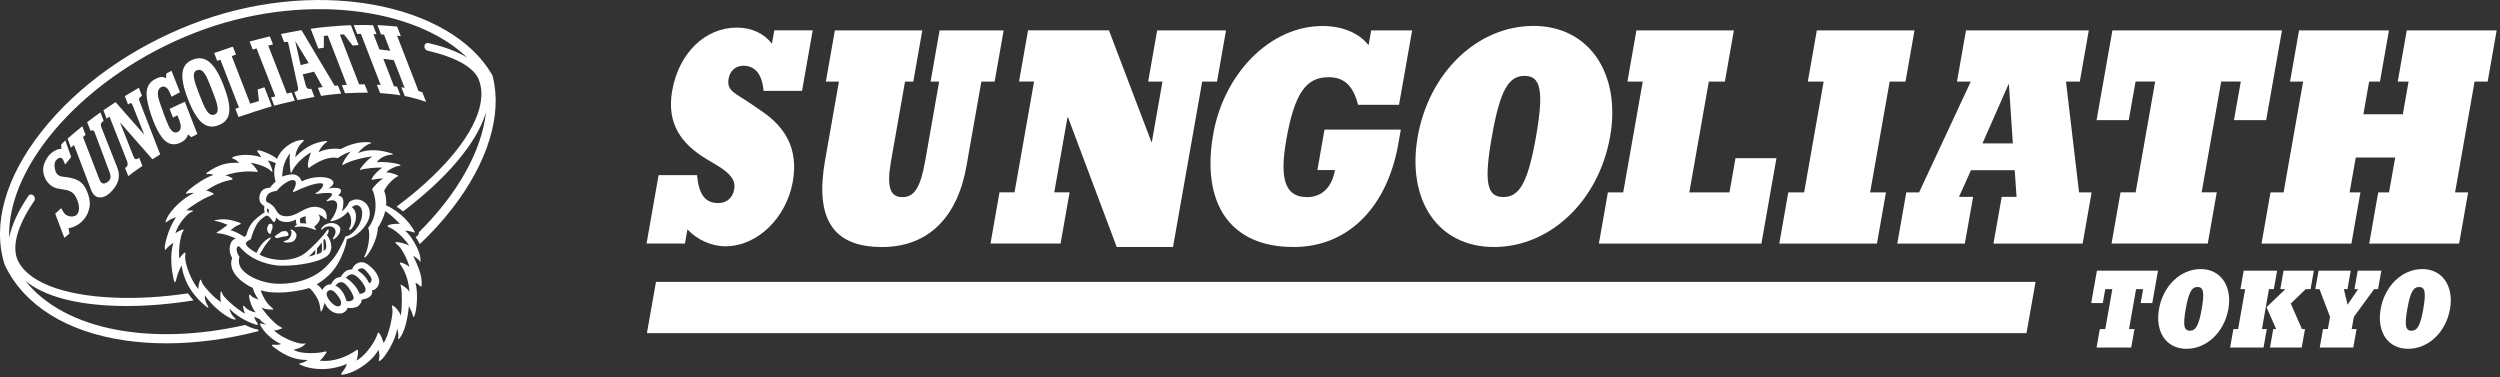 <svg width="232" height="35" viewBox="0 0 232 35" fill="none" xmlns="http://www.w3.org/2000/svg">
<rect x="0" y="0" width="232" height="35" fill="#333333" stroke="none"/>
<g clip-path="url(#clip0_2109_1094)">
<path d="M31.666 8.686L31.354 7.931L31.054 7.958L27.979 2.797C27.599 2.858 26.356 3.097 26.076 3.154L26.363 3.903L26.725 3.887C26.725 3.887 27.562 7.641 27.637 8.032C27.706 8.382 27.642 8.471 27.307 8.535L27.6 9.291C27.943 9.221 28.873 9.044 29.18 8.996L28.892 8.24C28.569 8.302 28.435 8.187 28.365 7.891C28.32 7.703 28.098 6.895 28.098 6.895L29.146 6.65L29.939 8.084L29.502 8.146L29.796 8.901C30.252 8.819 31.393 8.701 31.665 8.683L31.666 8.686ZM27.9 6.042L27.397 3.805L28.647 5.853L27.9 6.042Z" fill="white"/>
<path d="M15.914 6.57L16.702 8.558L15.917 8.976C15.917 8.976 15.735 8.505 15.621 8.328C15.506 8.153 15.252 7.926 14.954 8.085C14.655 8.245 14.527 8.613 14.794 9.416C15.06 10.221 15.363 11.039 15.607 11.589C15.851 12.141 16.137 12.414 16.481 12.252C16.824 12.088 16.85 11.728 16.634 11.134C16.577 10.976 16.465 10.697 16.465 10.697L16.053 10.911L15.738 10.101L17.151 9.44L18.315 12.442L17.76 12.726L17.442 12.481C17.332 12.894 17.027 13.116 16.679 13.266C16.331 13.416 15.688 13.581 15.068 12.799C14.419 11.979 13.845 10.357 13.65 9.223C13.473 8.18 13.811 7.654 14.395 7.341C14.982 7.029 15.182 7.158 15.415 7.255L15.43 6.827C15.533 6.771 15.81 6.616 15.908 6.574" fill="white"/>
<path d="M39.537 9.447L39.187 8.548L38.839 8.449L36.847 3.313L37.196 3.355L36.851 2.467C36.559 2.425 35.403 2.346 35.023 2.33L35.359 3.193L35.637 3.214L36.214 4.709L35.208 4.588L34.655 3.165L34.944 3.176L34.619 2.338C34.241 2.314 33.291 2.317 32.826 2.331L33.143 3.15H33.496L35.328 7.89L34.97 7.857L35.272 8.637C35.629 8.661 36.769 8.762 37.159 8.846L36.846 8.041L36.56 8.004L35.572 5.456L36.551 5.587L37.549 8.153L37.239 8.098L37.56 8.912C37.973 8.973 39.201 9.316 39.538 9.45L39.537 9.447Z" fill="white"/>
<path d="M27.357 9.34L27.064 8.583L26.62 8.681L24.891 4.225L25.333 4.122L25.044 3.375C24.581 3.47 23.457 3.776 23.165 3.859L23.453 4.596L23.809 4.497L25.549 8.945L25.153 9.047L25.448 9.807C25.81 9.71 26.934 9.429 27.358 9.34H27.357Z" fill="white"/>
<path d="M25.222 9.859L24.539 8.098L23.91 8.3L24.032 9.37L23.219 9.624L21.505 5.207L21.899 5.057L21.602 4.328C21.345 4.407 20.146 4.82 19.874 4.92L20.159 5.652L20.456 5.545L22.176 9.975L21.84 10.098L22.135 10.857C22.852 10.603 24.551 10.057 25.223 9.859H25.222Z" fill="white"/>
<path d="M14.865 14.328C14.865 14.328 13.07 9.702 12.954 9.403C12.838 9.104 12.972 9.021 13.178 8.894L12.885 8.141C12.618 8.292 11.922 8.715 11.585 8.919L11.879 9.689C12.135 9.53 12.206 9.515 12.309 9.781C12.412 10.046 13.39 12.502 13.39 12.502L10.725 9.476C10.495 9.631 9.793 10.091 9.6 10.226L9.893 11.015L10.161 10.82C10.161 10.82 11.576 14.403 11.779 14.925C11.962 15.397 11.723 15.499 11.605 15.59L11.903 16.342C12.249 16.058 12.938 15.586 13.215 15.403L12.918 14.636C12.554 14.916 12.463 14.713 12.364 14.457C12.265 14.203 11.133 11.351 11.133 11.351L14.142 14.779C14.278 14.688 14.732 14.416 14.864 14.328H14.865Z" fill="white"/>
<path d="M17.894 5.533C16.818 5.95 16.59 7.008 17.438 9.191C18.285 11.375 19.139 12.065 20.292 11.616C21.444 11.169 21.597 10.115 20.741 7.91C19.884 5.703 18.98 5.111 17.892 5.533H17.894ZM19.92 10.626C19.322 10.858 18.98 10.009 18.481 8.723C17.981 7.437 17.767 6.718 18.276 6.52C18.863 6.293 19.167 7.041 19.635 8.249C20.057 9.335 20.518 10.393 19.92 10.626Z" fill="white"/>
<path d="M6.061 13.031L6.603 14.57L6.053 15.263C6.053 15.263 5.979 15.137 5.911 14.951C5.766 14.557 5.544 14.568 5.269 14.803C4.966 15.062 5.047 15.6 5.163 15.92C5.279 16.24 5.558 16.382 5.906 16.409C6.302 16.438 6.827 16.526 7.267 16.762C7.716 17.003 7.948 17.396 8.157 17.969C8.408 18.66 8.35 19.143 8.243 19.492C8.091 19.986 7.914 20.244 7.567 20.586C7.22 20.927 6.517 21.236 6.357 21.14L6.446 21.674L5.972 22.071L5.123 19.834L5.68 19.317C5.68 19.317 5.799 19.559 5.937 19.759C6.194 20.128 6.905 20.22 7.163 19.883C7.461 19.493 7.298 18.877 7.175 18.577C7.052 18.279 6.899 17.867 6.33 17.679C5.992 17.567 5.415 17.557 5.037 17.395C4.66 17.232 4.299 16.866 4.131 16.403C3.919 15.823 4.017 15.464 4.094 15.225C4.219 14.838 4.473 14.436 4.773 14.192C5.071 13.948 5.44 13.799 5.702 13.81L5.671 13.419L6.058 13.031H6.061Z" fill="white"/>
<path d="M34.146 8.591L33.838 7.826L33.326 7.83L31.539 3.212L31.918 3.191L32.722 4.227L33.277 4.177L32.564 2.336C31.558 2.365 29.626 2.54 28.83 2.67L29.541 4.506L30.048 4.429L30.057 3.334L30.415 3.299L32.184 7.871L31.727 7.902L32.017 8.653C32.463 8.634 33.751 8.581 34.148 8.591H34.146Z" fill="white"/>
<path d="M9.319 10.431L9.621 11.212C9.621 11.212 9.558 11.277 9.45 11.361C9.342 11.443 9.346 11.65 9.409 11.817C9.474 11.983 10.7 15.08 10.883 15.55C11.116 16.151 11.189 16.942 10.242 17.863C9.522 18.563 8.77 18.442 8.473 17.677C8.225 17.044 6.868 13.453 6.868 13.453L6.58 13.698L6.268 12.861C6.445 12.7 7.349 11.943 7.634 11.713L7.941 12.513L7.703 12.714C7.703 12.714 9.128 16.401 9.234 16.674C9.405 17.111 9.678 17.1 9.99 16.881C10.42 16.581 10.232 16.142 10.117 15.846C10.001 15.552 8.849 12.446 8.775 12.256C8.703 12.07 8.54 12.063 8.404 12.141L8.087 11.341C8.404 11.097 9.006 10.649 9.318 10.43L9.319 10.431Z" fill="white"/>
<path d="M45.724 7.101L45.695 6.989L45.636 6.889C43.776 3.682 39.721 1.322 34.511 0.414C29.175 -0.516 23.244 0.133 17.809 2.241C12.156 4.434 7.213 7.959 3.886 12.168C0.505 16.446 -0.727 20.83 0.415 24.51L0.46 24.624C2.236 28.336 6.196 30.811 11.613 31.593C12.841 31.771 14.134 31.861 15.457 31.861H15.459C18.225 31.861 21.124 31.47 24.014 30.721C24.011 30.717 24.008 30.714 24.006 30.71C23.974 30.663 23.937 30.609 23.9 30.548C23.817 30.555 23.721 30.544 23.615 30.514C23.439 30.465 23.117 30.348 22.733 30.16C14.25 32.086 6.077 30.755 2.347 26.055C4.046 27.467 6.984 28.28 10.914 28.386C11.195 28.393 11.477 28.397 11.763 28.397C13.736 28.397 15.838 28.216 17.957 27.878C17.764 27.659 17.593 27.441 17.446 27.223C15.133 27.565 12.844 27.707 10.696 27.625C5.735 27.437 2.41 26.107 1.575 23.983C1.124 22.685 1.679 20.838 3.179 18.643C3.276 18.502 3.254 18.294 3.126 18.159C3.052 18.081 2.955 18.042 2.858 18.049C2.769 18.057 2.689 18.104 2.638 18.178C1.663 19.607 1.067 20.923 0.857 22.084C0.592 15.243 8.038 6.939 18.116 3.029C27.998 -0.804 38.574 0.7 43.346 5.34C42.28 4.686 40.928 4.262 39.756 3.994C39.667 3.973 39.576 3.994 39.506 4.048C39.43 4.108 39.385 4.203 39.383 4.311C39.382 4.494 39.505 4.662 39.671 4.701C42.277 5.298 43.964 6.244 44.422 7.364C44.746 8.172 44.759 9.114 44.459 10.162C43.662 12.944 40.756 16.237 36.802 19.176C37.011 19.312 37.212 19.461 37.401 19.621C41.364 16.628 44.275 13.278 45.09 10.431C45.094 10.417 45.098 10.402 45.102 10.388C44.73 13.965 42.456 18.019 38.871 21.553C38.877 21.652 38.853 21.751 38.774 21.843C38.71 21.92 38.636 21.959 38.562 21.977C38.705 22.193 38.838 22.424 38.955 22.654C40.056 21.616 41.067 20.51 41.969 19.345C45.267 15.093 46.635 10.631 45.724 7.101Z" fill="white"/>
<path d="M26.999 21.394C26.933 21.317 26.97 21.276 27.064 21.308C27.177 21.346 27.473 21.522 27.509 21.78C27.545 22.038 27.365 22.329 27.159 22.422C26.954 22.515 26.581 22.545 26.402 22.478C26.284 22.433 26.295 22.376 26.406 22.362C26.517 22.348 26.82 22.258 26.962 21.942C27.106 21.625 27.051 21.459 26.998 21.395L26.999 21.394Z" fill="white"/>
<path d="M25.519 21.991C25.482 21.899 25.539 21.889 25.618 21.842C25.697 21.798 25.988 21.592 26.061 21.534C26.136 21.478 26.235 21.456 26.357 21.45C26.479 21.444 26.607 21.424 26.694 21.567C26.78 21.706 26.823 21.814 26.689 21.884C26.555 21.953 26.454 21.927 26.236 21.967C26.019 22.006 25.603 22.207 25.517 21.991H25.519Z" fill="white"/>
<path d="M25.036 21.693C25.121 21.708 25.143 21.667 25.165 21.537C25.187 21.406 25.22 21.293 25.261 21.233C25.3 21.172 25.314 21.157 25.288 21.056C25.262 20.956 25.321 20.875 25.245 20.815C25.168 20.757 25.09 20.738 25.005 20.783C24.919 20.828 24.817 21.009 24.791 21.174C24.766 21.341 24.865 21.662 25.035 21.694L25.036 21.693Z" fill="white"/>
<path d="M39.125 26.069C39.084 25.388 38.772 24.622 38.347 23.749C38.52 23.823 38.763 24.024 38.873 24.133C38.984 24.243 39.058 24.528 39.011 23.926C38.964 23.324 38.21 21.883 37.593 21.409C37.813 21.409 38.166 21.479 38.3 21.53C38.435 21.582 38.624 21.698 38.344 21.256C38.071 20.825 37.35 19.753 35.826 19.052C35.892 18.424 35.757 17.998 35.648 17.712C35.882 17.193 36.483 16.587 36.828 16.408C36.995 16.322 36.995 16.323 36.88 16.263C36.743 16.191 36.263 16.021 35.966 16.004C35.845 15.998 35.816 16.002 35.891 15.937C36.245 15.64 36.723 15.431 36.984 15.403C37.246 15.377 37.202 15.312 37.058 15.26C36.521 15.065 35.344 15.002 35.122 15.043C34.899 15.083 34.96 15.069 35.038 14.966C35.309 14.613 35.887 14.381 36.237 14.363C36.588 14.343 36.502 14.296 36.309 14.23C35.261 13.869 34.177 13.856 33.435 14.13C33.269 14.193 33.217 14.231 33.264 14.146C33.478 13.855 33.994 13.431 34.27 13.356C34.545 13.279 34.471 13.223 34.253 13.204C33.442 13.135 32.505 13.353 31.637 13.826C30.778 13.732 30.106 13.883 29.702 14.067C29.576 14.124 29.565 14.146 29.591 14.078C29.736 13.699 30.126 13.307 30.273 13.22C30.421 13.132 30.406 13.071 30.195 13.093C29.072 13.208 28.189 13.796 27.556 14.43C27.404 14.583 27.399 14.636 27.408 14.537C27.478 13.735 27.974 13.279 28.105 13.161C28.235 13.043 28.193 12.959 28.081 12.98C27.009 13.047 26.004 13.927 25.704 14.749C25.431 14.445 24.397 14.007 24.083 13.96C23.768 13.913 23.856 14.062 23.947 14.148C24.039 14.236 24.163 14.427 24.247 14.593C23.606 14.397 22.617 14.239 21.721 14.534C21.433 14.63 21.563 14.74 21.74 14.774C21.916 14.809 22.095 15.044 22.21 15.115C21.117 15.059 20.32 15.243 19.242 15.995C19.115 16.084 19.125 16.205 19.289 16.158C19.452 16.112 19.627 16.168 19.822 16.224C18.795 16.573 17.574 17.545 17.376 17.767C17.178 17.99 17.217 17.994 17.44 17.951C17.663 17.911 17.844 17.887 18.023 17.902C17.092 18.301 15.843 19.431 15.462 20.313C15.337 20.601 15.287 20.737 15.52 20.558C15.755 20.379 16.108 20.21 16.331 20.169C15.603 21.203 15.274 22.711 15.289 22.991C15.306 23.27 15.35 23.216 15.462 23.066C15.574 22.916 15.787 22.755 16.087 22.521C15.776 23.592 15.879 24.936 16.128 25.975C16.201 26.28 16.275 26.254 16.349 25.954C16.473 25.446 16.656 24.943 16.86 24.642C17.145 26.881 18.827 28.183 19.087 28.404C19.346 28.626 19.428 28.613 19.236 28.298C19.044 27.982 18.994 27.639 19.015 27.401C19.504 28.202 20.841 29.391 21.634 29.622C21.925 29.707 21.951 29.648 21.71 29.429C21.47 29.209 21.338 28.879 21.281 28.634C22.14 29.546 23.378 30.026 23.724 30.121C24.014 30.201 23.949 30.06 23.805 29.868C23.663 29.676 23.636 29.515 23.589 29.372C23.796 29.509 24.106 29.615 24.106 29.615C24.226 29.844 24.529 30.031 24.722 30.107C24.388 30.059 24.406 30.08 24.251 30.026C24.096 29.972 24.072 30.088 24.332 30.473C24.791 31.15 25.599 31.738 26.08 31.92C25.853 32.02 25.675 32.005 25.438 31.985C25.2 31.963 25.172 32.051 25.397 32.219C26.651 33.166 27.567 33.403 28.545 33.408C28.353 33.552 28.145 33.654 27.88 33.71C27.616 33.767 27.766 33.792 28.119 33.95C28.561 34.148 29.618 34.356 30.69 34.192C31.357 34.091 31.87 33.915 32.183 33.763C32.113 34.096 31.959 34.262 31.78 34.506C31.598 34.75 31.602 34.827 32.039 34.728C33.301 34.438 34.69 33.343 35.106 32.461C35.233 32.832 35.231 33.088 35.172 33.323C35.111 33.557 35.168 33.583 35.45 33.327C35.732 33.073 36.736 31.605 36.852 30.477C36.923 30.802 37.004 31.028 36.963 31.264C36.922 31.499 36.969 31.644 37.277 31.091C37.584 30.54 37.823 29.623 37.949 28.397C38.118 28.752 38.254 29.022 38.297 29.225C38.339 29.429 38.407 29.554 38.524 29.125C38.641 28.696 38.839 27.338 38.555 26.236C38.765 26.334 38.876 26.445 38.969 26.532C39.06 26.62 39.169 26.748 39.129 26.067L39.125 26.069ZM23.119 27.528C23.128 27.809 23.36 28.558 23.721 28.987C23.312 28.934 22.887 28.683 22.767 28.524C22.649 28.364 22.555 28.308 22.56 28.44C22.565 28.574 22.651 28.928 22.751 29.119C21.679 28.496 20.751 27.538 20.67 27.333C20.589 27.127 20.495 26.87 20.469 27.166C20.444 27.461 20.436 27.743 20.51 28.03C19.708 27.547 18.935 26.536 18.817 26.361C18.7 26.187 18.65 25.801 18.566 26.008C18.483 26.216 18.414 26.424 18.413 26.823C17.837 26.21 17.164 24.612 17.182 23.819C17.188 23.538 17.271 23.363 17.113 23.465C16.956 23.566 16.897 23.662 16.637 23.987C16.525 22.985 16.815 21.735 16.929 21.562C17.043 21.39 17.088 21.261 16.952 21.299C16.816 21.337 16.488 21.491 16.275 21.653C16.516 20.78 17.394 19.814 17.719 19.692C18.033 19.575 17.915 19.543 17.783 19.532C17.651 19.52 17.418 19.534 17.286 19.523C17.893 19.012 18.903 18.416 19.472 18.188C19.787 18.061 19.901 18.009 19.776 17.933C19.65 17.855 19.362 17.73 19.136 17.678C20.154 17.005 20.918 16.791 21.304 16.724C21.561 16.68 21.649 16.627 21.566 16.564C21.441 16.47 21.159 16.296 20.894 16.29C22.008 15.858 23.345 15.89 23.673 15.936C24.001 15.981 23.954 15.943 23.836 15.768C23.719 15.591 23.573 15.364 23.247 15.104C23.951 15.197 24.832 15.555 25.059 15.79C25.288 16.023 25.323 15.995 25.247 15.723C25.171 15.452 25.088 15.262 24.856 14.879C25.129 14.968 25.389 15.025 25.594 15.158C25.347 15.898 25.454 16.388 25.578 16.862C25.365 17.027 25.186 17.225 25.07 17.414C24.81 17.432 24.506 17.475 24.296 17.716C24.086 17.957 23.985 18.434 24.147 18.758C24.226 18.914 24.368 19.041 24.529 19.125C24.538 19.129 24.538 19.132 24.534 19.146C24.503 19.335 24.499 19.525 24.571 19.691C24.467 19.748 23.887 20.144 23.54 20.512C23.056 21.026 22.934 21.585 22.888 21.731C22.841 21.875 22.769 21.952 22.652 21.975C22.527 21.881 21.883 21.477 21.397 21.37C21.539 21.249 21.896 20.949 22.152 20.872C22.408 20.794 22.365 20.708 22.236 20.664C21.674 20.471 21.046 20.264 20.223 20.39C19.799 20.457 19.786 20.469 20.112 20.53C20.438 20.591 20.742 20.717 21.127 20.866C20.899 21.012 20.79 21.135 20.403 21.383C20.018 21.632 19.985 21.629 20.346 21.66C20.708 21.69 21.419 21.884 21.893 22.157C21.327 22.208 21.103 23.249 21.541 23.931C21.036 25.378 22.846 26.461 23.453 26.713C23.524 27.034 23.78 27.536 24.005 27.804C23.796 27.72 23.457 27.625 23.322 27.463C23.186 27.302 23.109 27.246 23.118 27.528H23.119ZM22.826 25.355C22.084 24.777 22.122 24.239 22.226 23.823C22.07 23.627 21.976 23.392 21.962 23.156C21.948 22.92 22.119 22.743 22.277 22.94C22.433 23.136 22.904 23.639 23.639 24.016C24.452 24.435 25.412 24.649 26.117 24.657C27.924 24.68 29.616 24.264 30.244 23.838C30.592 23.603 30.688 23.344 30.74 23.044C30.792 22.744 30.634 22.147 30.341 21.817C30.393 21.717 30.474 21.592 30.492 21.473C30.535 21.198 30.415 21.257 30.303 21.43C30.002 21.901 28.969 22.977 28.324 23.48C27.552 24.079 26.488 24.175 25.727 24.101C24.968 24.026 24.383 23.828 24.081 23.61C24.217 23.447 24.395 23.105 24.536 22.882C24.677 22.659 24.959 22.326 25.074 22.188C25.191 22.049 25.126 22.001 24.961 22.091C24.797 22.183 24.509 22.384 24.284 22.669C24.062 22.95 23.893 23.261 23.805 23.472C23.216 23.151 22.832 22.84 22.819 22.595C22.811 22.438 23.043 22.334 23.189 22.253C23.336 22.17 23.305 22.123 23.317 22.071C23.392 21.78 23.569 21.284 23.805 20.868C24.041 20.453 24.491 20.083 24.777 20.003C24.973 20.055 25.176 20.325 25.252 20.445C25.328 20.564 25.417 20.642 25.502 20.571C25.578 20.446 25.603 20.35 25.614 20.223C25.615 20.205 25.634 20.191 25.65 20.208C25.75 20.312 25.835 20.406 25.985 20.476C26.365 20.656 26.809 20.637 27.199 20.491C27.592 20.346 28.152 19.975 28.651 19.848C29.151 19.722 29.754 19.873 30.131 20.265C30.312 20.453 30.313 20.323 30.315 20.137C30.324 19.675 30.121 19.34 29.504 19.217C28.886 19.093 28.343 19.382 27.735 19.72C27.128 20.056 26.663 20.125 26.253 20.031C25.843 19.934 25.712 19.664 25.52 19.339C25.329 19.012 24.899 18.808 24.746 18.725C24.669 18.683 24.661 18.368 24.755 18.206C24.848 18.044 24.969 17.805 25.695 17.709C25.797 17.568 25.998 17.335 26.36 17.067C26.722 16.801 27.157 16.599 27.372 16.776C27.586 16.953 27.328 17.521 27.227 17.642C27.127 17.762 27.199 17.849 27.305 17.797C28.139 17.391 29.189 16.992 29.767 17.004C30.343 17.013 29.631 17.76 29.413 17.85C29.196 17.941 29.26 18.016 29.462 17.985C29.664 17.953 30.55 17.84 30.761 17.948C30.972 18.056 30.552 18.409 30.381 18.542C30.21 18.677 30.369 18.691 30.482 18.651C30.595 18.612 30.965 18.483 31.184 18.723C31.526 19.093 30.953 20.128 30.776 20.322C30.6 20.515 30.667 20.552 30.808 20.524C31.207 20.445 31.835 20.192 32.281 19.645C32.71 20.101 32.612 20.88 32.464 21.106C32.314 21.332 32.457 21.404 32.599 21.258C32.742 21.111 32.964 20.741 33.012 20.406C33.062 20.072 33.054 19.463 32.645 19.237C32.784 19.13 32.89 19.049 33.021 19.04C33.5 19.008 33.746 19.532 33.541 20.312C33.332 21.09 32.737 21.671 32.339 21.861C32.128 21.963 32.046 21.907 32.029 21.982C32.013 22.057 31.92 22.291 31.856 22.418C31.384 23.363 31.141 23.853 30.3 24.704C29.298 25.721 27.802 26.317 26.024 26.338C24.769 26.353 23.569 25.934 22.827 25.356L22.826 25.355ZM28.635 23.813C28.777 23.698 29.119 23.363 29.269 23.174C29.275 23.301 29.252 23.508 29.224 23.627C29.126 23.688 28.966 23.715 28.635 23.814V23.813ZM29.419 23.048C29.553 22.903 29.746 22.666 29.859 22.495C29.884 22.689 29.896 23.209 29.852 23.391C29.734 23.49 29.577 23.552 29.388 23.612C29.407 23.514 29.434 23.136 29.419 23.048ZM30.009 22.295C30.036 22.255 30.099 22.193 30.119 22.159C30.261 22.391 30.291 22.781 30.272 22.925C30.253 23.067 30.202 23.202 30.021 23.292C30.05 23.096 30.018 22.382 30.008 22.295H30.009ZM25.022 19.839C24.98 19.783 24.898 19.722 24.791 19.66C24.781 19.579 24.745 19.515 24.793 19.358C24.854 19.36 24.927 19.433 24.957 19.476C24.927 19.561 24.927 19.716 25.021 19.839H25.022ZM37.316 26.47C37.089 26.33 37.191 26.52 37.247 26.804C37.302 27.087 37.33 28.607 37.19 29.312C37.119 28.987 36.83 28.642 36.588 28.442C36.347 28.241 36.358 28.341 36.42 28.766C36.484 29.191 36.07 31.208 35.599 31.826C35.487 31.497 35.376 31.168 35.233 30.976C35.09 30.783 35.065 30.843 34.98 31.133C34.895 31.424 34.153 32.856 33.083 33.462C33.193 33.112 33.245 32.758 33.222 32.556C33.199 32.355 33.114 32.472 32.876 32.626C32.2 33.066 30.954 33.637 29.655 33.463C29.863 33.361 30.049 33.059 30.229 32.814C30.409 32.571 30.229 32.596 30.023 32.658C29.819 32.72 28.101 32.97 27.23 32.455C27.575 32.385 28.006 32.242 28.203 32.04C28.4 31.837 28.557 31.872 28.096 31.892C27.636 31.912 26.224 31.41 25.412 30.662C25.629 30.681 25.836 30.6 26.062 30.519C26.289 30.439 26.207 30.453 25.868 30.243C25.526 30.035 24.754 29.289 24.262 28.528C24.547 28.693 24.863 28.72 25.102 28.721C25.342 28.721 25.554 28.8 25.088 28.421C24.623 28.041 24.275 27.213 24.18 26.947C24.973 27.137 25.166 27.14 25.948 27.147C26.731 27.154 28.133 26.935 28.674 26.729C28.89 26.845 29.1 27.114 29.354 27.528C29.613 27.951 29.668 28.226 29.736 28.738C29.76 28.918 29.767 28.992 29.868 28.819C29.971 28.645 30.079 28.289 30.113 28.1C30.234 28.32 30.413 28.665 30.819 28.91C31.224 29.154 31.705 29.126 31.898 29.004C32.091 28.881 32.234 28.745 32.25 28.556C32.488 28.637 33.041 28.573 33.238 28.406C33.437 28.24 33.586 28.01 33.561 27.799C33.806 27.794 34.2 27.655 34.335 27.517C34.468 27.381 34.575 27.251 34.542 26.926C34.74 26.943 35.101 26.705 35.184 26.233C35.242 25.915 35.009 25.346 34.593 24.936C34.175 24.525 33.867 24.359 33.703 24.345C33.539 24.331 33.402 24.311 33.165 24.429C32.928 24.548 32.754 24.75 32.681 24.997C32.61 25 32.584 24.997 32.328 25.052C32.07 25.108 31.767 25.395 31.619 25.705C31.521 25.723 31.408 25.731 31.245 25.796C31.084 25.86 30.835 26.118 30.705 26.41C30.646 26.389 30.489 26.384 30.343 26.457C30.199 26.532 29.952 26.755 29.913 26.917C29.768 26.67 29.527 26.449 29.383 26.393C30.634 25.631 31.114 24.905 31.465 24.265C31.817 23.625 32.12 22.719 32.146 22.434C32.159 22.292 32.15 22.212 32.245 22.183C33.21 21.893 33.872 21.118 34.168 20.465C34.463 19.812 34.289 19.189 33.928 18.848C33.569 18.509 32.955 18.345 32.423 18.729C32.183 19.207 31.93 19.465 31.708 19.625C31.771 19.471 31.828 19.386 31.861 18.89C31.894 18.395 31.732 18.19 31.386 18.161C31.55 17.986 31.698 17.779 31.624 17.602C31.549 17.427 31.014 17.38 30.426 17.499C30.622 17.427 30.74 17.337 30.897 17.121C31.055 16.906 30.845 16.568 30.215 16.474C29.584 16.379 28.843 16.435 27.991 16.83C27.94 16.726 27.928 16.515 27.56 16.284C27.191 16.054 26.524 16.265 26.184 16.385C26.239 15.532 26.367 14.965 26.91 14.225C26.839 14.816 26.919 15.61 26.956 15.883C26.992 16.155 27.065 16.002 27.079 15.963C27.249 15.467 28.035 14.581 28.872 14.136C28.738 14.423 28.531 15.093 28.583 15.406C28.635 15.72 28.7 15.556 28.763 15.511C29.636 14.904 30.587 14.482 31.349 14.669C31.511 14.534 32.006 14.227 32.549 14.064C32.287 14.321 31.954 14.83 31.831 15.09C31.709 15.347 31.738 15.351 31.844 15.29C32.555 14.879 33.849 14.585 34.574 14.509C34.123 14.759 33.562 15.478 33.448 15.647C33.334 15.816 33.406 15.793 33.478 15.759C33.721 15.647 35.026 15.504 35.479 15.563C35.153 15.765 34.708 16.185 34.516 16.558C34.453 16.681 34.465 16.693 34.545 16.68C34.8 16.638 35.256 16.543 35.543 16.567C35.259 16.731 34.737 17.225 34.53 17.555C35.061 18.678 34.927 20.232 34.171 21.134C34.394 21.782 34.192 23.081 33.834 23.758C33.759 23.899 33.849 23.93 33.926 23.856C34.336 23.461 35.05 22.159 35.057 21.142C35.235 20.899 35.571 20.326 35.752 19.584C36.183 19.873 36.902 20.504 37.094 20.791C36.78 20.723 36.334 20.805 36.13 20.867C35.925 20.929 35.858 21.003 36.225 21.154C36.589 21.305 37.395 21.912 37.975 22.802C37.673 22.616 37.126 22.488 36.868 22.466C36.611 22.443 36.607 22.484 36.941 22.772C37.275 23.061 37.724 23.876 38.005 24.778C37.725 24.535 37.437 24.43 37.261 24.374C37.087 24.321 37.04 24.396 37.236 24.671C37.432 24.947 37.883 25.723 38.005 27.071C37.81 26.795 37.546 26.612 37.319 26.473L37.316 26.47ZM33.898 26.71C34.046 27.136 33.609 27.27 33.383 27.264C33.172 26.794 32.845 26.273 32.091 25.769C32.296 25.547 32.544 25.398 32.806 25.484C33.195 25.61 33.749 26.283 33.898 26.709V26.71ZM33.198 25.107C33.255 24.913 33.595 24.823 33.795 24.973C33.994 25.122 34.476 25.695 34.484 25.924C34.491 26.15 34.364 26.233 34.266 26.29C34.087 25.915 33.792 25.464 33.199 25.107H33.198ZM32.817 27.681C32.753 27.942 32.376 28.016 32.145 27.916C31.997 27.305 31.634 26.741 31.136 26.499C31.238 26.4 31.423 26.098 31.812 26.212C32.202 26.325 32.876 27.422 32.815 27.681H32.817ZM31.635 27.964C31.703 28.262 31.588 28.506 31.238 28.409C30.887 28.312 30.403 27.763 30.317 27.371C30.257 27.095 30.507 26.869 30.78 26.933C31.055 26.996 31.568 27.666 31.635 27.963V27.964Z" fill="white"/>
<path d="M29.195 21.016C29.255 20.981 29.692 20.567 29.683 20.304C29.673 20.042 29.637 19.972 29.463 19.817C29.288 19.662 28.242 19.531 27.526 20.248C27.44 20.334 27.428 20.625 27.546 20.873C27.485 20.908 27.426 20.936 27.372 20.988C27.319 21.042 27.322 21.099 27.438 21.068C27.556 21.038 28.01 21.003 28.308 21.053C28.607 21.104 29.03 21.238 29.172 21.299C29.315 21.36 29.359 21.33 29.316 21.255C29.265 21.17 29.205 21.123 29.166 21.095C29.128 21.067 29.137 21.052 29.198 21.016H29.195ZM27.892 20.73C27.817 20.551 27.817 20.461 27.849 20.283C27.981 20.172 28.209 20.094 28.384 20.069C28.337 20.244 28.354 20.591 28.438 20.753C28.302 20.718 27.976 20.705 27.891 20.732L27.892 20.73Z" fill="white"/>
<path d="M29.912 21.277C29.817 21.357 29.758 21.326 29.823 21.197C29.887 21.071 30.168 20.742 30.649 20.701C31.132 20.657 31.46 20.89 31.558 21.137C31.657 21.387 31.509 21.85 31.006 22.186C30.911 22.249 30.832 22.194 30.921 22.07C31.01 21.947 31.217 21.623 31.106 21.32C30.994 21.018 30.625 20.986 30.445 21.007C30.263 21.026 30.12 21.103 29.913 21.277H29.912Z" fill="white"/>
</g>
<path d="M200.263 25.117L199.731 28.123H198.653L198.882 26.829H198.228L197.574 30.536H198.08L197.776 32.248H194.562L194.865 30.536H195.37L196.024 26.829H195.37L195.141 28.123H194.063L194.595 25.117H200.263Z" fill="white"/>
<path d="M206.794 28.669C206.416 30.819 204.792 32.369 202.905 32.369C201.018 32.369 199.98 30.792 200.358 28.669C200.728 26.546 202.339 24.969 204.226 24.969C206.113 24.969 207.158 26.6 206.794 28.669ZM203.222 30.691C203.768 30.691 204.051 30.199 204.321 28.662C204.597 27.085 204.462 26.633 203.936 26.633C203.411 26.633 203.121 27.065 202.838 28.662C202.568 30.185 202.663 30.691 203.222 30.691Z" fill="white"/>
<path d="M211.316 25.117L211.013 26.829H210.561L209.907 30.536H210.359L210.056 32.248H206.956L207.259 30.536H207.697L208.351 26.829H207.913L208.216 25.117H211.316ZM214.726 25.117L214.423 26.829H213.978L212.583 28.17L213.621 30.536H213.904L213.601 32.248H210.656L210.959 30.536H211.228L210.332 28.507L212.084 26.829H211.613L211.916 25.117H214.733H214.726Z" fill="white"/>
<path d="M218.15 25.117L217.847 26.829H217.51L217.854 28.278L218.838 26.829H218.494L218.797 25.117H220.988L220.684 26.829H220.32L218.44 29.404L218.238 30.536H218.689L218.386 32.248H215.272L215.576 30.536H216.027L216.229 29.404L215.245 26.829H214.861L215.165 25.117H218.143H218.15Z" fill="white"/>
<path d="M227.363 28.669C226.986 30.819 225.362 32.369 223.475 32.369C221.587 32.369 220.55 30.792 220.927 28.669C221.298 26.546 222.908 24.969 224.795 24.969C226.683 24.969 227.727 26.6 227.363 28.669ZM223.785 30.691C224.33 30.691 224.614 30.199 224.883 28.662C225.159 27.085 225.025 26.633 224.499 26.633C223.973 26.633 223.683 27.065 223.4 28.662C223.131 30.185 223.225 30.691 223.785 30.691Z" fill="white"/>
<path d="M71.639 4.038L71.855 2.812H75.42L74.429 8.433H70.864C70.736 7.031 70.177 6.101 68.991 6.101C68.269 6.101 67.744 6.566 67.616 7.294C67.407 8.46 68.243 8.635 69.718 9.653L70.777 10.38C72.812 11.782 74.119 13.764 73.573 16.85C72.987 20.173 70.325 22.855 67.319 22.855C66.012 22.855 64.677 22.242 63.794 21.285L63.565 22.599H60L61.119 16.25H64.684C64.853 18.084 65.459 18.845 66.652 18.845C67.42 18.845 67.993 18.38 68.135 17.565C68.276 16.776 67.852 16.136 66.544 15.347L65.574 14.768C63.235 13.366 61.84 11.479 62.379 8.419C62.992 4.921 65.439 2.562 68.377 2.562C69.752 2.562 70.871 3.088 71.632 4.045L71.639 4.038Z" fill="white"/>
<path d="M85.59 2.82L84.755 7.572H83.986L82.679 14.999C82.254 17.418 82.632 18.294 83.75 18.294C84.869 18.294 85.429 17.364 85.867 14.884L87.154 7.572H86.359L87.194 2.82H93.139L92.303 7.572H91.07L89.688 15.41C88.852 20.161 86.15 22.924 81.836 22.924C77.152 22.924 75.643 20.128 76.566 14.884L77.853 7.572H76.64L77.476 2.82H85.584H85.59Z" fill="white"/>
<path d="M102.911 2.819L106.847 13.165H106.894L107.878 7.571H106.55L107.386 2.819H113.775L112.939 7.571H111.564L108.855 22.923H103.632L99.11 10.886H99.062L97.836 17.848H99.258L98.422 22.6H91.918L92.754 17.848H94.149L95.962 7.564H94.567L95.403 2.812H102.911V2.819Z" fill="white"/>
<path d="M127.004 4.187L127.247 2.818H131.048L129.828 9.726H126.027C125.569 7.947 124.753 7.165 123.284 7.165C121.208 7.165 120.13 8.655 119.375 12.934C118.715 16.662 119.267 18.292 121.296 18.292C122.651 18.292 123.594 17.416 123.884 15.785H122.253L122.914 12.025H129.997L129.754 13.393C128.77 18.96 125.326 22.922 120.036 22.922C114.091 22.922 111.463 18.811 112.589 12.436C113.573 6.869 117.825 2.414 122.725 2.414C124.565 2.414 126.108 3.054 127.004 4.193V4.187Z" fill="white"/>
<path d="M149.42 12.664C148.369 18.635 143.86 22.922 138.637 22.922C133.414 22.922 130.529 18.554 131.567 12.664C132.605 6.78 137.06 2.406 142.303 2.406C147.547 2.406 150.431 6.922 149.42 12.664ZM139.506 18.285C141.023 18.285 141.798 16.916 142.546 12.664C143.314 8.297 142.93 7.043 141.488 7.043C140.046 7.043 139.223 8.236 138.448 12.664C137.7 16.89 137.97 18.285 139.506 18.285Z" fill="white"/>
<path d="M160.905 2.82L160.069 7.572H158.58L156.767 17.856H160.494L161.053 14.682H164.854L163.459 22.608H148.376L149.212 17.856H150.634L152.447 7.572H151.025L151.86 2.82H160.905Z" fill="white"/>
<path d="M177.666 2.82L176.83 7.572H175.361L173.548 17.856H175.017L174.181 22.608H165.117L165.952 17.856H167.422L169.235 7.572H167.765L168.601 2.82H177.666Z" fill="white"/>
<path d="M193.841 2.82L193.005 7.572H191.724L192.937 17.856H194.103L193.268 22.608H184.992L185.76 18.267H187.135L186.966 15.794H182.909L181.797 18.267H183.104L182.336 22.608H176.068L176.904 17.856H178.09L182.889 7.572H181.608L182.444 2.82H193.841ZM186.387 7.828L183.974 13.307H186.791L186.427 7.828H186.38H186.387Z" fill="white"/>
<path d="M211.768 2.82L210.299 11.15H207.313L207.947 7.565H206.127L204.314 17.849H205.716L204.88 22.601H195.95L196.786 17.849H198.188L200.001 7.565H198.181L197.548 11.15H194.562L196.031 2.82H211.761H211.768Z" fill="white"/>
<path d="M221.696 2.82L220.86 7.572H219.856L219.323 10.604H222.983L223.515 7.572H222.511L223.347 2.82H231.69L230.855 7.572H229.642L227.829 17.856H229.042L228.206 22.608H219.862L220.698 17.856H221.702L222.275 14.621H218.616L218.043 17.856H219.047L218.211 22.608H209.868L210.703 17.856H211.917L213.729 7.572H212.516L213.352 2.82H221.696Z" fill="white"/>
<path d="M188.058 30.914H60.034L60.876 26.156H188.901L188.058 30.914Z" fill="white"/>
<defs>
<clipPath id="clip0_2109_1094">
<rect width="46" height="34.774" fill="white"/>
</clipPath>
</defs>
</svg>
